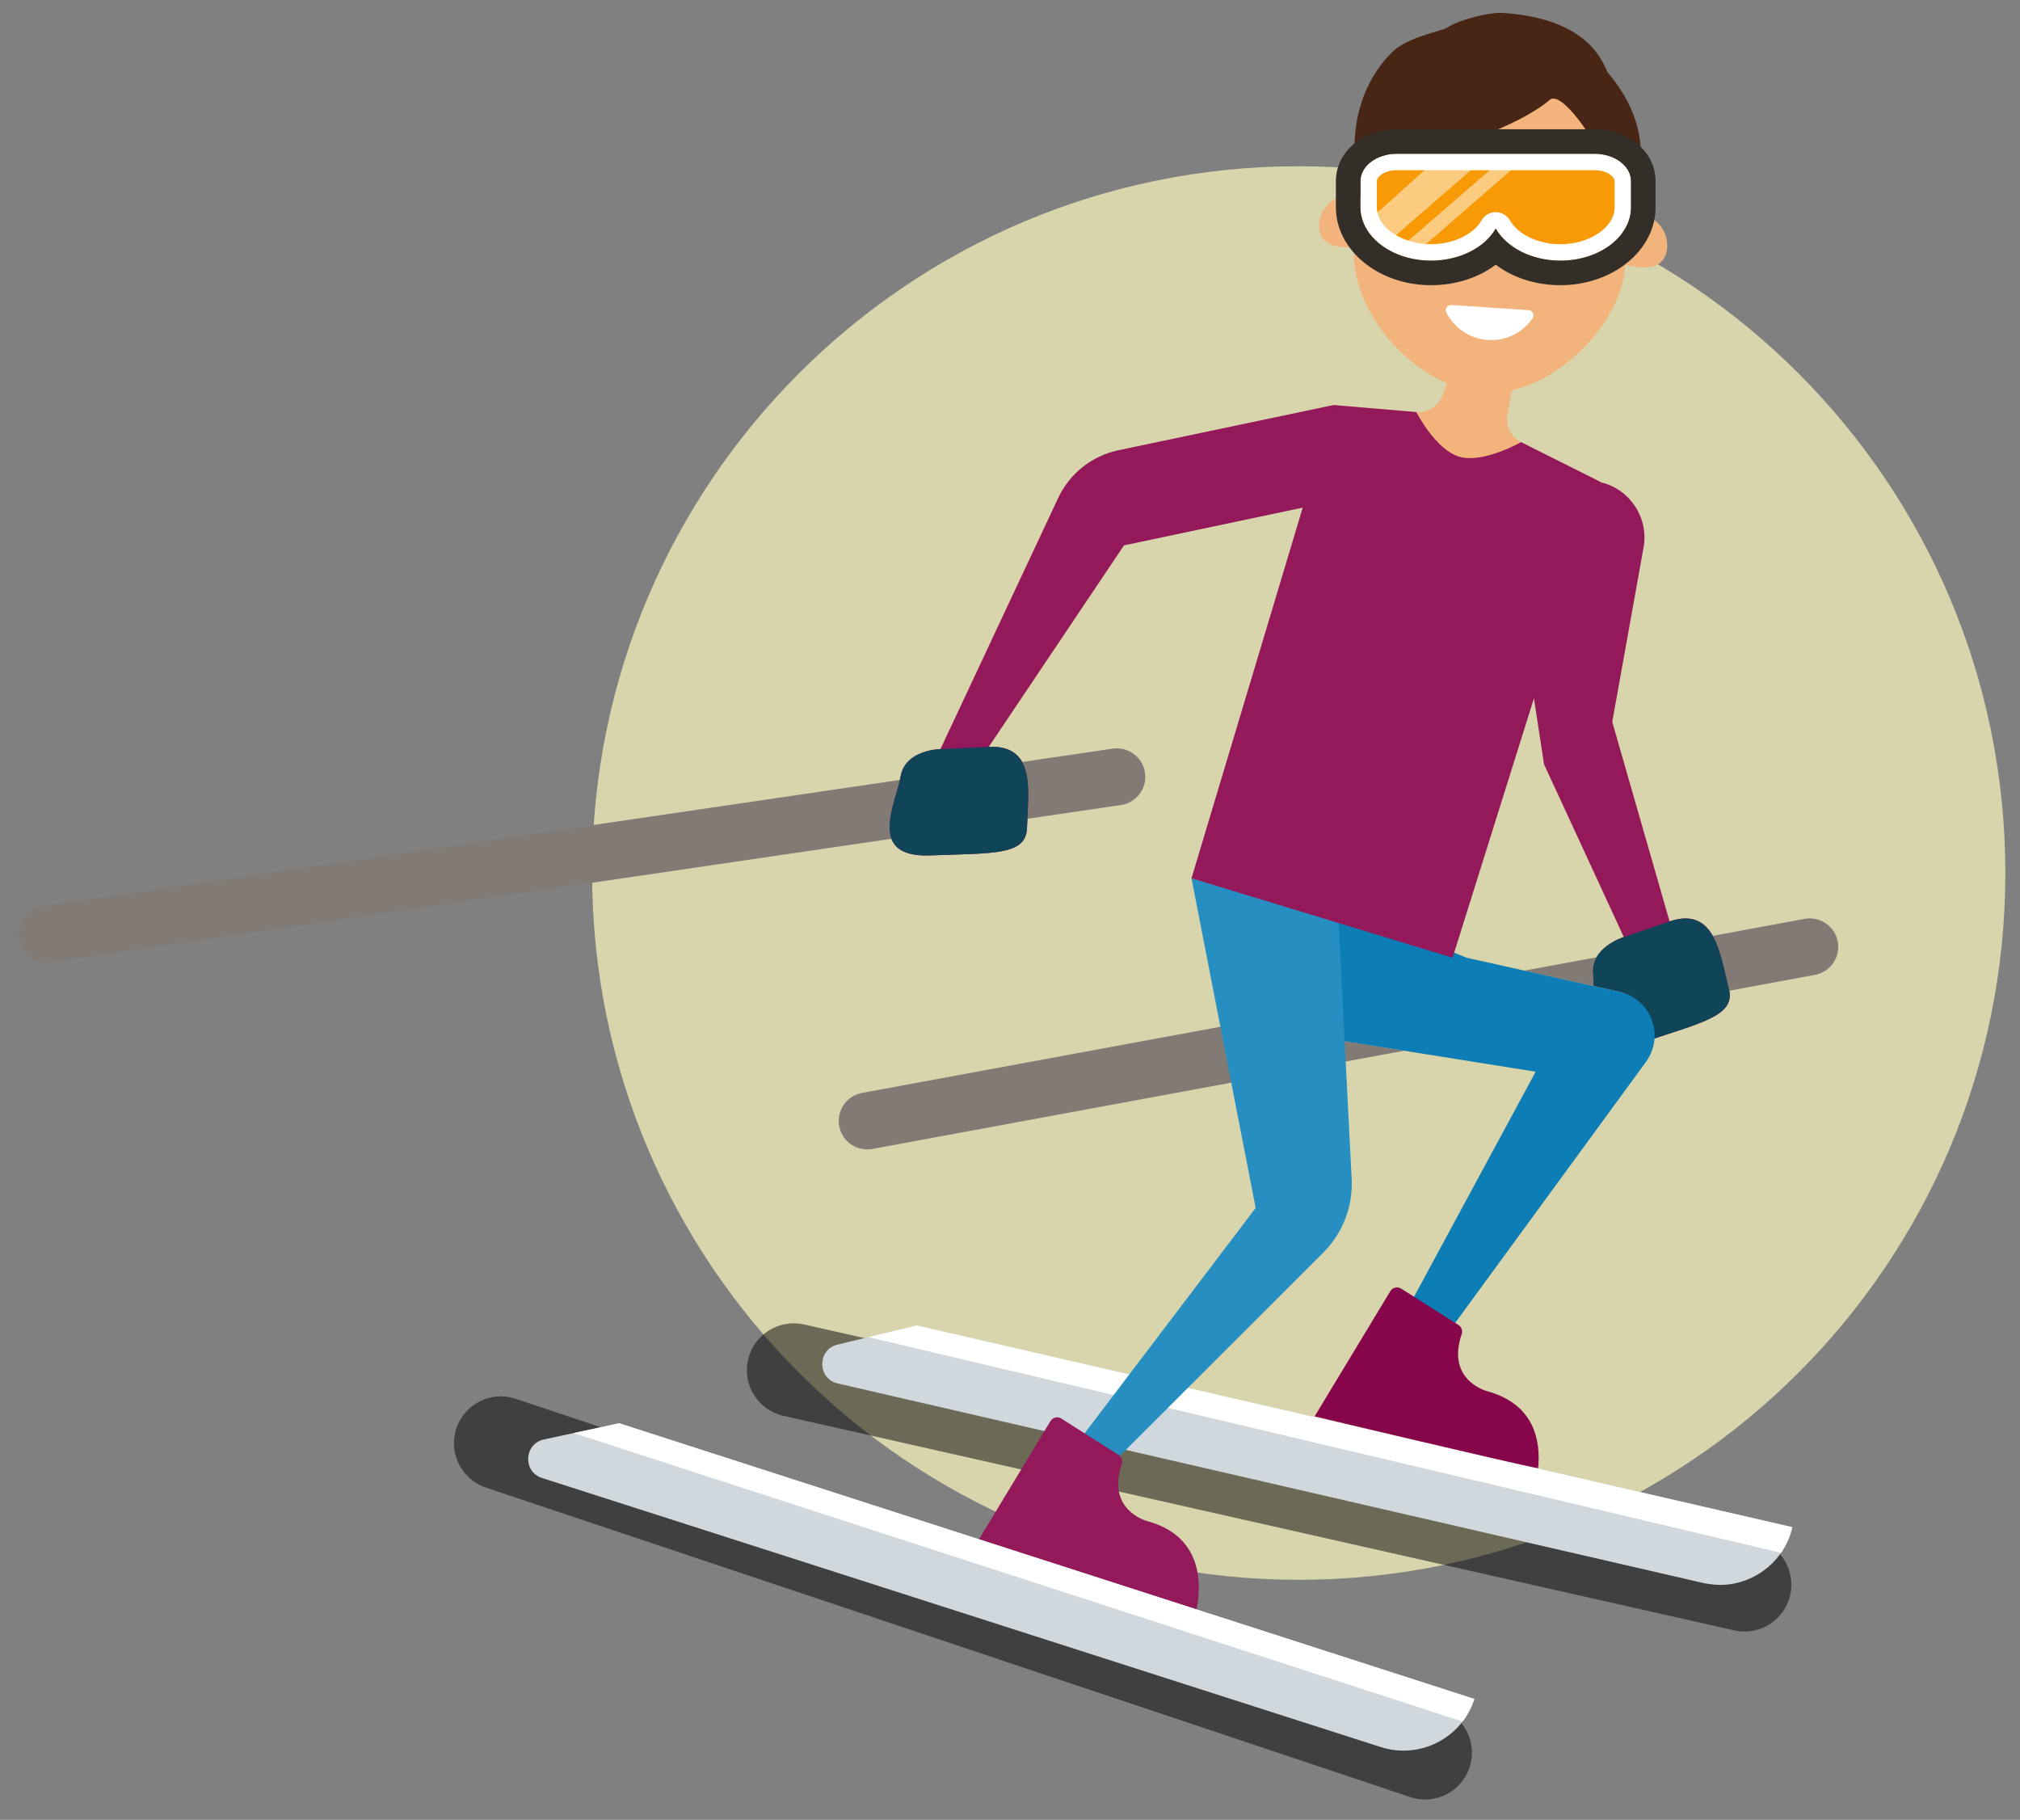 <?xml version="1.0" encoding="UTF-8" standalone="no"?>
<svg
   xmlns:dc="http://purl.org/dc/elements/1.1/"
   xmlns:cc="http://creativecommons.org/ns#"
   xmlns:rdf="http://www.w3.org/1999/02/22-rdf-syntax-ns#"
   xmlns:svg="http://www.w3.org/2000/svg"
   xmlns="http://www.w3.org/2000/svg"
   id="svg3983"
   version="1.1"
   viewBox="0 0 117.854 106.155"
   height="106.155mm"
   width="117.854mm">
  <rect x="0" y="0" width="117.854" height="106.155" fill="#808080" stroke="none"/>
  <defs
     id="defs3977">
    <clipPath
       id="clipPath510"
       clipPathUnits="userSpaceOnUse">
      <path
         id="path508"
         d="m 495.869,870.331 h 168.254 v -66.62 H 495.869 Z" />
    </clipPath>
    <clipPath
       id="clipPath526"
       clipPathUnits="userSpaceOnUse">
      <path
         id="path524"
         d="M 544.277,882.402 H 716.912 V 831.466 H 544.277 Z" />
    </clipPath>
    <clipPath
       id="clipPath658"
       clipPathUnits="userSpaceOnUse">
      <path
         id="path656"
         d="M 647.439,1074.98 H 666.3 v -13.82 h -18.861 z" />
    </clipPath>
    <clipPath
       id="clipPath674"
       clipPathUnits="userSpaceOnUse">
      <path
         id="path672"
         d="m 652.498,1074.98 h 20.413 v -15.73 h -20.413 z" />
    </clipPath>
  </defs>
  <g
     transform="translate(7.149,-31.842)"
     id="layer1">
    <g
       id="g5105"
       transform="matrix(0.353,0,0,-0.353,-121.004,434.635)">
      <g
         id="g496"
         transform="translate(653.977,996.793)">
        <path
           d="m 0,0 c 0,-64.501 -52.289,-116.79 -116.791,-116.79 -64.502,0 -116.79,52.289 -116.79,116.79 0,64.501 52.288,116.791 116.79,116.791 C -52.289,116.791 0,64.501 0,0"
           style="fill:#d8d5ad;fill-opacity:1;fill-rule:nonzero;stroke:none"
           id="path498" />
      </g>
      <g
         id="g500"
         transform="translate(330.275,981.985)">
        <path
           d="m 0,0 c -2.297,0 -4.308,1.684 -4.652,4.024 -0.378,2.573 1.401,4.965 3.973,5.343 l 176.842,25.994 c 2.573,0.374 4.964,-1.4 5.342,-3.973 0.379,-2.573 -1.401,-4.964 -3.973,-5.343 L 0.69,0.051 C 0.459,0.017 0.228,0 0,0"
           style="fill:#827b75;fill-opacity:1;fill-rule:nonzero;stroke:none"
           id="path502" />
      </g>
      <g
         id="g504"
         transform="translate(-98.302,39.987)">
        <g
           id="g506" />
        <g
           id="g518">
          <g
             clip-path="url(#clipPath510)"
             id="g516"
             style="opacity:0.5">
            <g
               transform="translate(653.922,804.113)"
               id="g514">
              <path
                 d="m 0,0 -152.768,51.136 c -4.052,1.358 -6.24,5.743 -4.882,9.797 1.357,4.053 5.743,6.239 9.796,4.882 L 4.915,14.68 C 8.968,13.322 11.155,8.937 9.799,4.884 8.44,0.831 4.056,-1.356 0,0"
                 style="fill:#000000;fill-opacity:1;fill-rule:nonzero;stroke:none"
                 id="path512" />
            </g>
          </g>
        </g>
      </g>
      <g
         id="g520"
         transform="translate(-98.302,39.987)">
        <g
           id="g522" />
        <g
           id="g534">
          <g
             clip-path="url(#clipPath526)"
             id="g532"
             style="opacity:0.5">
            <g
               transform="translate(707.466,831.658)"
               id="g530">
              <path
                 d="m 0,0 -157.149,35.454 c -4.17,0.941 -6.788,5.083 -5.848,9.253 0.941,4.169 5.082,6.787 9.253,5.846 L 3.407,15.099 C 7.576,14.16 10.195,10.016 9.255,5.847 8.313,1.677 4.169,-0.941 0,0"
                 style="fill:#000000;fill-opacity:1;fill-rule:nonzero;stroke:none"
                 id="path528" />
            </g>
          </g>
        </g>
      </g>
      <g
         id="g536"
         transform="translate(465.86,951.121)">
        <path
           d="m 0,0 c -2.226,0 -4.206,1.586 -4.624,3.854 -0.473,2.558 1.218,5.013 3.775,5.484 l 155.784,28.761 c 2.564,0.469 5.013,-1.218 5.484,-3.775 0.473,-2.557 -1.218,-5.012 -3.773,-5.484 L 0.86,0.08 C 0.571,0.026 0.284,0 0,0"
           style="fill:#827b75;fill-opacity:1;fill-rule:nonzero;stroke:none"
           id="path538" />
      </g>
      <g
         id="g540"
         transform="translate(618.773,888.697)">
        <path
           d="m 0,0 c -1.062,-4.604 -4.71,-8.324 -9.63,-9.316 -1.766,-0.355 -3.597,-0.252 -5.352,0.152 L -157.774,23.75 c -3.392,0.782 -3.418,5.606 -0.032,6.423 l 13.089,3.159 z"
           style="fill:#d0d8dd;fill-opacity:1;fill-rule:nonzero;stroke:none"
           id="path542" />
      </g>
      <g
         id="g544"
         transform="translate(616.904,884.466)">
        <path
           d="m 0,0 c 0.877,1.268 1.515,2.699 1.868,4.231 l -144.717,33.332 -7.981,-1.926 z"
           style="fill:#ffffff;fill-opacity:1;fill-rule:nonzero;stroke:none"
           id="path546" />
      </g>
      <g
         id="g548"
         transform="translate(485.954,1017.644)">
        <path
           d="m 0,0 24.136,35.952 38.667,6.293 c 3.531,0.574 4.896,4.93 2.325,7.415 l -4.442,4.288 c -1.006,0.974 -2.421,1.402 -3.803,1.149 l -34.869,-6.4 C 17.316,47.983 13.284,44.973 11.267,40.671 L -7.979,-0.371 c 0,0 -5.797,-0.07 -6.579,-4.482 -0.783,-4.412 -5.736,-13.481 4.852,-13.087 10.589,0.393 15.881,-0.014 16.029,4.558 C 6.509,-7.632 7.979,0.371 0,0"
           style="fill:#f2b47c;fill-opacity:1;fill-rule:nonzero;stroke:none"
           id="path550" />
      </g>
      <g
         id="g552"
         transform="translate(598.48,988.794)">
        <path
           d="M 0,0 -9.475,32.968 -11.227,72.534 -24.878,54.732 -20.745,25.97 -7.561,-2.579 c 0,0 -5.547,-1.682 -5.069,-6.137 0.477,-4.454 -1.753,-14.544 8.305,-11.218 10.06,3.328 15.259,4.414 14.125,8.843 C 8.374,-5.517 7.559,2.581 0,0"
           style="fill:#f2b47c;fill-opacity:1;fill-rule:nonzero;stroke:none"
           id="path554" />
      </g>
      <g
         id="g556"
         transform="translate(485.954,1017.644)">
        <path
           d="M 0,0 22.353,33.295 71.363,43.638 56.982,56.482 21.441,49.015 C 17.066,48.096 13.38,45.176 11.482,41.13 L -7.979,-0.371 c 0,0 -5.797,-0.07 -6.579,-4.482 -0.783,-4.412 -5.736,-13.481 4.852,-13.087 10.589,0.393 15.881,-0.014 16.029,4.558 C 6.509,-7.632 7.979,0.371 0,0"
           style="fill:#93195b;fill-opacity:1;fill-rule:nonzero;stroke:none"
           id="path558" />
      </g>
      <g
         id="g560"
         transform="translate(485.954,1017.644)">
        <path
           d="m 0,0 -7.979,-0.371 c 0,0 -5.797,-0.07 -6.579,-4.482 -0.783,-4.412 -5.736,-13.481 4.852,-13.087 10.589,0.393 15.881,-0.014 16.029,4.558 C 6.509,-7.632 7.979,0.371 0,0"
           style="fill:#104459;fill-opacity:1;fill-rule:nonzero;stroke:none"
           id="path562" />
      </g>
      <g
         id="g564"
         transform="translate(598.48,988.794)">
        <path
           d="m 0,0 -9.475,32.968 5.177,28.82 c 0.869,4.846 -2.156,9.539 -6.929,10.746 L -23.263,42.378 -20.745,25.97 -7.561,-2.579 c 0,0 -5.547,-1.682 -5.069,-6.137 0.477,-4.454 -1.753,-14.544 8.305,-11.218 10.06,3.328 15.259,4.414 14.125,8.843 C 8.374,-5.517 7.559,2.581 0,0"
           style="fill:#93195b;fill-opacity:1;fill-rule:nonzero;stroke:none"
           id="path566" />
      </g>
      <g
         id="g568"
         transform="translate(598.48,988.794)">
        <path
           d="m 0,0 -7.561,-2.579 c 0,0 -5.547,-1.682 -5.069,-6.137 0.477,-4.454 -1.753,-14.544 8.305,-11.218 10.06,3.328 15.259,4.414 14.125,8.843 C 8.374,-5.517 7.559,2.581 0,0"
           style="fill:#104459;fill-opacity:1;fill-rule:nonzero;stroke:none"
           id="path570" />
      </g>
      <g
         id="g572"
         transform="translate(543.907,969.152)">
        <path
           d="M 0,0 32.442,-5.189 1.063,-63.228 c 0,0 18.107,-4.823 29.234,-5.832 0,0 -7.64,6.568 -21.265,11.62 l 41.266,53.811 c 1.531,2 1.937,4.645 1.078,7.014 -0.861,2.37 -2.871,4.136 -5.333,4.684 l -25.018,5.576 z"
           style="fill:#f9c388;fill-opacity:1;fill-rule:nonzero;stroke:none"
           id="path574" />
      </g>
      <g
         id="g576"
         transform="translate(537.186,970.21)">
        <path
           d="M 0,0 39.164,-6.248 7.785,-64.286 c 0,0 20.978,-4.894 29.234,-5.832 0,0 -4.924,7.207 -18.546,12.261 l 38.926,53.241 c 1.47,2.012 1.827,4.628 0.95,6.96 -0.878,2.33 -2.872,4.063 -5.305,4.605 L 27.747,12.586 2.002,23.023 Z"
           style="fill:#0d7db5;fill-opacity:1;fill-rule:nonzero;stroke:none"
           id="path578" />
      </g>
      <g
         id="g580"
         transform="translate(519.465,995.929)">
        <path
           d="m 0,0 10.605,-54.483 -43.84,-57.743 c 0,0 17.035,-6.17 29.233,-5.834 0,0 -4.71,7.08 -18.333,12.133 l 44.106,44.055 c 3.224,3.221 4.935,7.659 4.703,12.212 l -1.161,22.701 -0.564,11.031 -0.457,8.91 z"
           style="fill:#278ec1;fill-opacity:1;fill-rule:nonzero;stroke:none"
           id="path582" />
      </g>
      <g
         id="g584"
         transform="translate(573.939,1067.996)">
        <path
           d="m 0,0 c -1.652,0.829 -2.569,2.647 -2.249,4.47 l 1.4,7.946 -9.165,2.647 -3.068,-7.509 c -0.692,-1.695 -2.406,-2.743 -4.233,-2.587 l -13.687,1.163 -5.751,-29.584 39.158,-11.31 10.909,28.096 z"
           style="fill:#f2b47c;fill-opacity:1;fill-rule:nonzero;stroke:none"
           id="path586" />
      </g>
      <g
         id="g588"
         transform="translate(541.23,1106.236)">
        <path
           d="M 0,0 C -1.167,-2.046 -0.812,-4.45 0.795,-5.366 2.4,-6.284 6.83,-6.612 8,-4.565 9.168,-2.518 6.632,1.131 5.026,2.047 3.417,2.964 1.168,2.047 0,0"
           style="fill:#f2b47c;fill-opacity:1;fill-rule:nonzero;stroke:none"
           id="path590" />
      </g>
      <g
         id="g592"
         transform="translate(543.756,1106.456)">
        <path
           d="M 0,0 C 0,0 0.197,0.36 0.808,0.557 0.964,0.588 1.138,0.614 1.332,0.595 1.516,0.573 1.739,0.534 1.909,0.416 2.296,0.218 2.55,-0.138 2.763,-0.48 2.946,-0.841 3.078,-1.208 3.147,-1.56 3.224,-1.909 3.221,-2.245 3.248,-2.522 3.237,-3.087 3.163,-3.46 3.163,-3.46 c 0,0 -0.186,0.343 -0.363,0.853 C 2.586,-2.112 2.367,-1.435 2.053,-0.873 1.748,-0.302 1.345,0.071 0.86,0.104 0.381,0.137 0,0 0,0"
           style="fill:#e58f4f;fill-opacity:1;fill-rule:nonzero;stroke:none"
           id="path594" />
      </g>
      <g
         id="g596"
         transform="translate(544.554,1103.975)">
        <path
           d="M 0,0 C 0,0 0.128,0.139 0.402,0.236 0.537,0.262 0.709,0.323 0.889,0.294 1.073,0.276 1.264,0.236 1.439,0.147 1.624,0.07 1.758,-0.065 1.891,-0.184 c 0.143,-0.109 0.221,-0.257 0.288,-0.378 0.128,-0.249 0.186,-0.417 0.186,-0.417 0,0 -0.16,0.104 -0.36,0.268 -0.087,0.094 -0.211,0.177 -0.34,0.257 C 1.542,-0.365 1.417,-0.261 1.264,-0.219 0.999,-0.042 0.68,-0.024 0.435,0.011 0.186,0.031 0,0 0,0"
           style="fill:#e58f4f;fill-opacity:1;fill-rule:nonzero;stroke:none"
           id="path598" />
      </g>
      <g
         id="g600"
         transform="translate(597.735,1102.367)">
        <path
           d="m 0,0 c 0.854,-2.198 0.149,-4.521 -1.575,-5.192 -1.724,-0.67 -6.155,-0.342 -7.009,1.854 -0.853,2.197 2.191,5.431 3.916,6.103 C -2.945,3.435 -0.854,2.197 0,0"
           style="fill:#f2b47c;fill-opacity:1;fill-rule:nonzero;stroke:none"
           id="path602" />
      </g>
      <g
         id="g604"
         transform="translate(595.267,1102.956)">
        <path
           d="m 0,0 c 0,0 -0.358,0.192 -0.835,0.23 -0.484,0.038 -0.937,-0.271 -1.323,-0.792 -0.392,-0.509 -0.711,-1.146 -0.992,-1.605 -0.252,-0.477 -0.486,-0.789 -0.486,-0.789 0,0 -0.019,0.379 0.054,0.94 0.066,0.27 0.112,0.603 0.24,0.937 0.122,0.338 0.306,0.681 0.539,1.01 0.261,0.308 0.564,0.623 0.978,0.761 0.185,0.092 0.41,0.099 0.596,0.093 C -1.034,0.776 -0.865,0.724 -0.717,0.67 -0.143,0.385 0,0 0,0"
           style="fill:#e58f4f;fill-opacity:1;fill-rule:nonzero;stroke:none"
           id="path606" />
      </g>
      <g
         id="g608"
         transform="translate(594.115,1100.621)">
        <path
           d="m 0,0 c 0,0 -0.181,0.057 -0.431,0.075 -0.247,0 -0.563,0.03 -0.853,-0.106 -0.155,-0.019 -0.296,-0.103 -0.43,-0.174 -0.14,-0.06 -0.274,-0.123 -0.376,-0.204 -0.221,-0.131 -0.394,-0.212 -0.394,-0.212 0,0 0.082,0.159 0.245,0.385 0.084,0.111 0.183,0.245 0.342,0.333 0.146,0.097 0.301,0.212 0.494,0.26 0.186,0.062 0.382,0.074 0.565,0.064 0.184,0.002 0.345,-0.084 0.475,-0.129 C -0.107,0.156 0,0 0,0"
           style="fill:#e58f4f;fill-opacity:1;fill-rule:nonzero;stroke:none"
           id="path610" />
      </g>
      <g
         id="g612"
         transform="translate(591.131,1096.933)">
        <path
           d="m 0,0 c -0.771,-10.383 -13.424,-22.068 -24.056,-20.715 -11.284,1.437 -21.508,13.651 -20.74,24.032 0.769,10.383 11.681,31.009 24.746,30.04 C -6.987,32.39 0.767,10.382 0,0"
           style="fill:#f2b47c;fill-opacity:1;fill-rule:nonzero;stroke:none"
           id="path614" />
      </g>
      <g
         id="g616"
         transform="translate(588.294,1129.04)">
        <path
           d="m 0,0 c 10.919,-12.938 1.965,-23.452 2.563,-29.148 0,0 -0.498,8.394 -3.598,15.29 -1.184,2.632 -6.605,11.098 -8.623,9.343 -4.283,-3.729 -18.343,-9.987 -26.128,-7.419 0,0 -3.509,-7.347 -4.622,-10.385 0,0 -5.552,15.416 4.742,25.722 2.521,2.523 8.165,3.438 9.141,4.075 2.205,1.438 7.261,2.516 8.934,2.416 C -2.285,8.989 -0.628,0.746 0,0"
           style="fill:#492515;fill-opacity:1;fill-rule:nonzero;stroke:none"
           id="path618" />
      </g>
      <g
         id="g620"
         transform="translate(573.939,1067.996)">
        <path
           d="m 0,0 c 0,0 -6.236,-3.557 -10.193,-2.414 -3.949,1.141 -7.122,7.381 -7.122,7.381 L -31.002,6.13 -54.474,-72.068 -11.322,-85.2 13.314,-6.668 Z"
           style="fill:#93195b;fill-opacity:1;fill-rule:nonzero;stroke:none"
           id="path622" />
      </g>
      <g
         id="g624"
         transform="translate(560.486,1104.638)">
        <path
           d="m 0,0 c -0.099,-1.417 -0.755,-2.527 -1.466,-2.478 -0.709,0.051 -1.203,1.244 -1.102,2.66 C -2.467,1.6 -1.81,2.711 -1.103,2.661 -0.392,2.61 0.101,1.419 0,0"
           style="fill:#7c5037;fill-opacity:1;fill-rule:nonzero;stroke:none"
           id="path626" />
      </g>
      <g
         id="g628"
         transform="translate(580.315,1103.235)">
        <path
           d="m 0,0 c -0.099,-1.418 -0.756,-2.528 -1.465,-2.478 -0.711,0.05 -1.204,1.243 -1.103,2.659 C -2.467,1.6 -1.81,2.71 -1.101,2.659 -0.394,2.609 0.101,1.418 0,0"
           style="fill:#7c5037;fill-opacity:1;fill-rule:nonzero;stroke:none"
           id="path630" />
      </g>
      <g
         id="g632"
         transform="translate(582.4,1106.882)">
        <path
           d="M 0,0 C -0.282,0 -0.563,0.117 -0.765,0.348 -1.949,1.715 -4.032,1.862 -5.4,0.676 -5.819,0.31 -6.461,0.354 -6.826,0.778 c -0.365,0.422 -0.32,1.06 0.102,1.426 2.21,1.915 5.57,1.677 7.488,-0.53 C 1.13,1.252 1.084,0.614 0.663,0.248 0.471,0.082 0.234,0 0,0"
           style="fill:#492515;fill-opacity:1;fill-rule:nonzero;stroke:none"
           id="path634" />
      </g>
      <g
         id="g636"
         transform="translate(562.617,1108.913)">
        <path
           d="M 0,0 C -0.284,0 -0.565,0.118 -0.765,0.348 -1.95,1.717 -4.03,1.866 -5.399,0.677 -5.819,0.308 -6.459,0.356 -6.825,0.779 -7.19,1.201 -7.145,1.839 -6.723,2.205 -4.511,4.123 -1.153,3.882 0.763,1.673 1.129,1.252 1.083,0.613 0.662,0.247 0.471,0.082 0.235,0 0,0"
           style="fill:#492515;fill-opacity:1;fill-rule:nonzero;stroke:none"
           id="path638" />
      </g>
      <g
         id="g640"
         transform="translate(553.36,1115.638)">
        <path
           d="m 0,0 c -3.297,0 -5.97,-2.022 -5.97,-4.516 v -4.307 c 0,-4.873 5.223,-8.824 11.665,-8.824 4.787,0 8.895,2.182 10.693,5.303 1.799,-3.121 5.908,-5.303 10.694,-5.303 6.443,0 11.666,3.951 11.666,8.824 v 4.307 C 38.748,-2.022 36.073,0 32.777,0 Z"
           style="fill:#f89a05;fill-opacity:1;fill-rule:nonzero;stroke:none"
           id="path642" />
      </g>
      <g
         id="g644"
         transform="translate(586.138,1115.638)">
        <path
           d="m 0,0 h -32.777 c -3.297,0 -5.971,-2.022 -5.971,-4.516 v -4.307 c 0,-4.873 5.224,-8.824 11.666,-8.824 4.787,0 8.895,2.182 10.692,5.303 1.8,-3.121 5.909,-5.303 10.695,-5.303 6.443,0 11.666,3.951 11.666,8.824 v 4.307 C 5.971,-2.022 3.296,0 0,0 m 0,-2.707 c 1.993,0 3.264,-1.072 3.264,-1.809 v -4.307 c 0,-3.316 -4.104,-6.117 -8.959,-6.117 -3.632,0 -6.988,1.586 -8.349,3.947 -0.483,0.839 -1.377,1.355 -2.346,1.355 h -10e-4 c -0.966,0 -1.86,-0.517 -2.343,-1.355 -1.361,-2.361 -4.716,-3.947 -8.348,-3.947 -4.856,0 -8.959,2.801 -8.959,6.117 v 4.307 c 0,0.737 1.272,1.809 3.264,1.809 H 0"
           style="fill:#ffffff;fill-opacity:1;fill-rule:nonzero;stroke:none"
           id="path646" />
      </g>
      <g
         id="g648"
         transform="translate(586.138,1119.697)">
        <path
           d="m 0,0 h -32.777 c -5.624,0 -10.031,-3.767 -10.031,-8.576 v -4.307 c 0,-7.104 7.054,-12.884 15.726,-12.884 4.085,0 7.856,1.237 10.694,3.39 2.836,-2.153 6.61,-3.39 10.693,-3.39 8.671,0 15.724,5.78 15.724,12.884 v 4.307 C 10.029,-3.767 5.626,0 0,0 m 0,-4.06 c 3.296,0 5.971,-2.022 5.971,-4.516 v -4.307 c 0,-4.873 -5.223,-8.824 -11.666,-8.824 -4.786,0 -8.895,2.183 -10.695,5.303 -1.797,-3.12 -5.905,-5.303 -10.692,-5.303 -6.442,0 -11.666,3.951 -11.666,8.824 v 4.307 c 0,2.494 2.674,4.516 5.971,4.516 L 0,-4.06"
           style="fill:#332f28;fill-opacity:1;fill-rule:nonzero;stroke:none"
           id="path650" />
      </g>
      <g
         id="g652"
         transform="translate(-98.302,39.987)">
        <g
           id="g654" />
        <g
           id="g666">
          <g
             clip-path="url(#clipPath658)"
             id="g664"
             style="opacity:0.49">
            <g
               transform="translate(658.523,1074.983)"
               id="g662">
              <path
                 d="M 0,0 -11.083,-10 -8.166,-13.822 7.777,0 Z"
                 style="fill:#ffffff;fill-opacity:1;fill-rule:nonzero;stroke:none"
                 id="path660" />
            </g>
          </g>
        </g>
      </g>
      <g
         id="g668"
         transform="translate(-98.302,39.987)">
        <g
           id="g670" />
        <g
           id="g682">
          <g
             clip-path="url(#clipPath674)"
             id="g680"
             style="opacity:0.49">
            <g
               transform="translate(669.412,1074.983)"
               id="g678">
              <path
                 d="m 0,0 -16.915,-14.643 2.334,-1.092 L 3.499,0 Z"
                 style="fill:#ffffff;fill-opacity:1;fill-rule:nonzero;stroke:none"
                 id="path676" />
            </g>
          </g>
        </g>
      </g>
      <g
         id="g684"
         transform="translate(497.953,906.647)">
        <path
           d="m 0,0 c -0.296,0.186 -0.653,0.245 -0.99,0.167 -0.338,-0.081 -0.632,-0.293 -0.812,-0.59 l -13.726,-22.693 37.04,-11.469 c 0,0 5.605,14.116 -7.336,17.647 0,0 -6.8,1.767 -4.182,9.423 0.193,0.566 -0.027,1.19 -0.531,1.51 z"
           style="fill:#93195b;fill-opacity:1;fill-rule:nonzero;stroke:none"
           id="path686" />
      </g>
      <g
         id="g688"
         transform="translate(566.215,860.314)">
        <path
           d="m 0,0 -0.004,-0.015 c -2.08,-6.457 -8.999,-10.008 -15.457,-7.936 l -138.632,44.463 c -3.217,1.032 -2.988,5.657 0.313,6.368 l 12.435,2.677 z"
           style="fill:#d0d8dd;fill-opacity:1;fill-rule:nonzero;stroke:none"
           id="path690" />
      </g>
      <g
         id="g692"
         transform="translate(566.215,860.314)">
        <path
           d="m 0,0 -0.004,-0.015 c -0.446,-1.382 -1.112,-2.63 -1.945,-3.716 l -146.916,47.668 7.52,1.62 z"
           style="fill:#ffffff;fill-opacity:1;fill-rule:nonzero;stroke:none"
           id="path694" />
      </g>
      <g
         id="g696"
         transform="translate(576.756,898.44)">
        <path
           d="m 0,0 c 0.441,4.431 -0.518,10.572 -8.453,12.738 0,0 -6.798,1.767 -4.181,9.424 0.192,0.566 -0.026,1.191 -0.53,1.51 l -9.466,6.003 c -0.293,0.187 -0.65,0.247 -0.988,0.168 -0.342,-0.08 -0.632,-0.293 -0.812,-0.59 L -36.937,8.579 C -36.937,8.579 -3.668,0.632 0,0"
           style="fill:#87054b;fill-opacity:1;fill-rule:nonzero;stroke:none"
           id="path698" />
      </g>
      <g
         id="g700"
         transform="translate(562.421,1090.659)">
        <path
           d="m 0,0 c -0.667,0.045 -1.125,-0.66 -0.822,-1.257 1.281,-2.521 3.817,-4.323 6.842,-4.525 3.027,-0.202 5.781,1.245 7.386,3.574 0.379,0.553 0.017,1.311 -0.649,1.355 z"
           style="fill:#ffffff;fill-opacity:1;fill-rule:nonzero;stroke:none"
           id="path702" />
      </g>
    </g>
  </g>
</svg>
